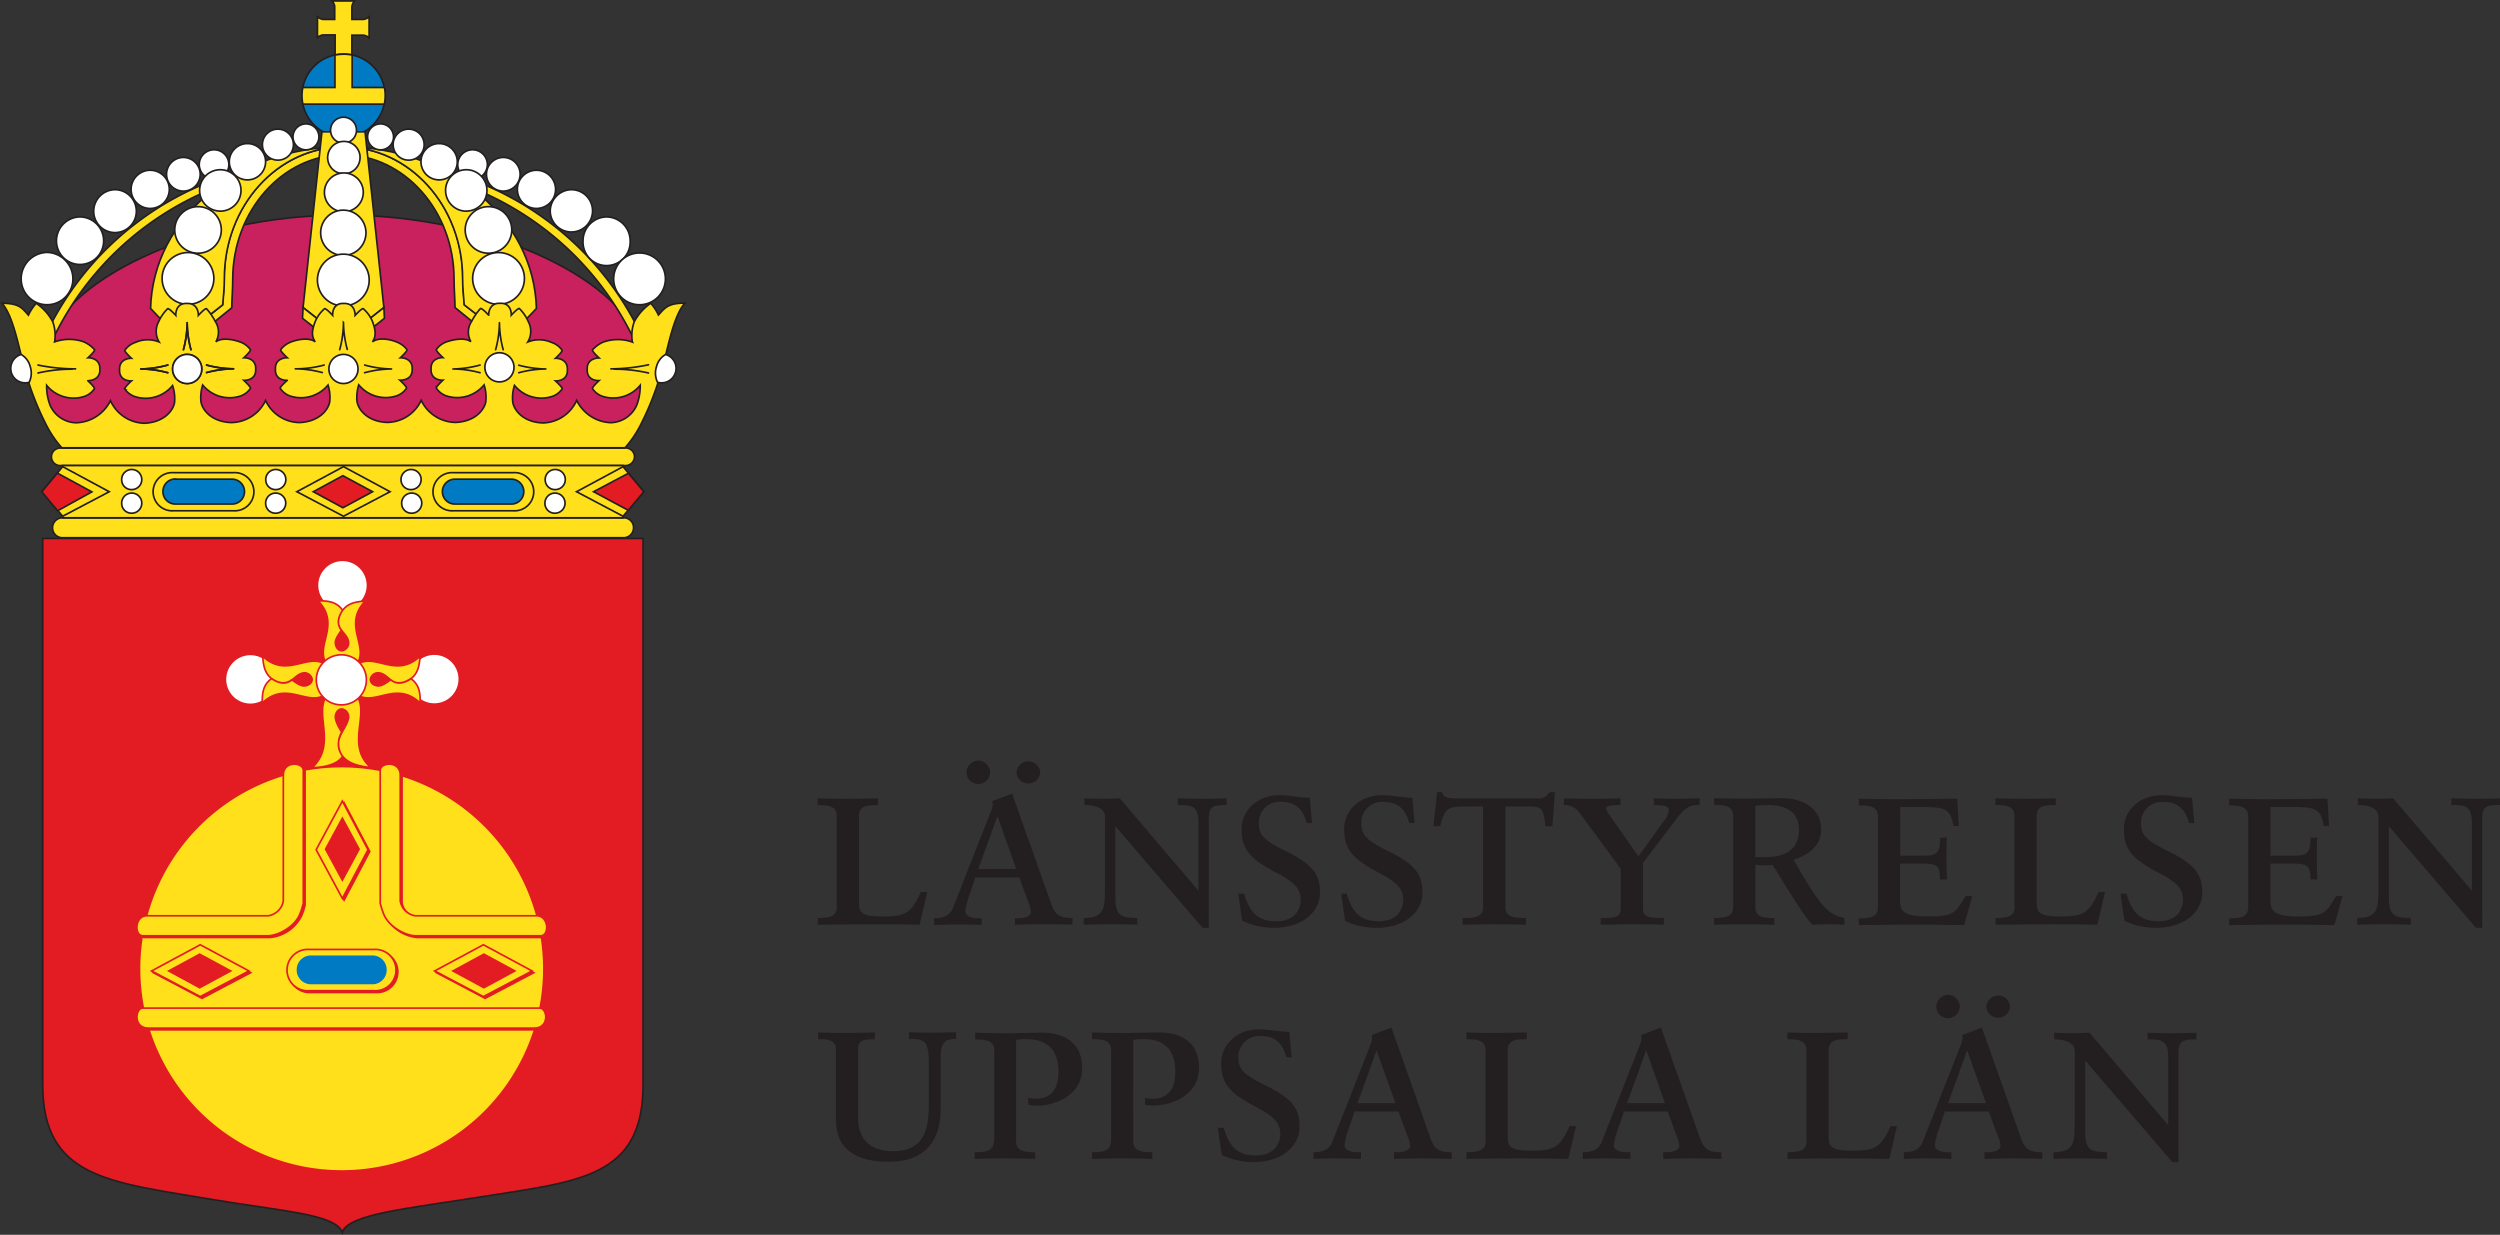 <svg xmlns="http://www.w3.org/2000/svg" viewBox="0 0 472.53 233.39"><rect x="0" y="0" width="472.53" height="233.39" fill="#333333" stroke="none"/><defs><style>.cls-1,.cls-2{fill:#231f20;}.cls-10,.cls-16,.cls-2,.cls-3{fill-rule:evenodd;}.cls-15,.cls-3,.cls-9{fill:#fff;}.cls-12,.cls-13,.cls-14,.cls-15,.cls-16,.cls-17,.cls-18,.cls-19,.cls-3{stroke:#e31b22;}.cls-10,.cls-11,.cls-14,.cls-15,.cls-16,.cls-17,.cls-18,.cls-19,.cls-20,.cls-3,.cls-4,.cls-5,.cls-6,.cls-7,.cls-8,.cls-9{stroke-miterlimit:3.86;}.cls-3{stroke-width:0.49px;}.cls-11,.cls-4{fill:none;}.cls-10,.cls-11,.cls-4,.cls-5,.cls-6,.cls-7,.cls-8,.cls-9{stroke:#231f20;}.cls-4{stroke-width:3.99px;}.cls-12,.cls-17,.cls-18,.cls-5{fill:#e31b22;}.cls-10,.cls-11,.cls-17,.cls-19,.cls-20,.cls-5,.cls-6,.cls-7,.cls-8,.cls-9{stroke-linecap:round;}.cls-10,.cls-11,.cls-14,.cls-15,.cls-16,.cls-17,.cls-18,.cls-19,.cls-20,.cls-5,.cls-6,.cls-7,.cls-8,.cls-9{stroke-width:0.32px;}.cls-6{fill:#c8215d;}.cls-10,.cls-13,.cls-14,.cls-16,.cls-19,.cls-7{fill:#ffe01b;}.cls-20,.cls-8{fill:#007ac2;}.cls-12,.cls-13{stroke-miterlimit:3.86;stroke-width:0.32px;}.cls-20{stroke:#007ac2;}</style></defs><title>Uppsala</title><g id="Layer_2" data-name="Layer 2"><g id="Layer_1-2" data-name="Layer 1"><path class="cls-1" d="M158,211.59c0,5.66,3.75,8,10,8,7.12,0,9.8-4.3,9.8-9.91v-9.9c0-3.17,1.27-3.41,2.93-3.41v-1.27c-1.37,0-2.68.1-4.05.1-1.61,0-3.27-.05-4.88-.1v1.27c3.27,0,3.76.39,3.76,5.26v5.76c0,4.88,0,10.2-6.83,10.2-3.76,0-6.54-1.81-6.54-6.3V198.08c0-1.66,1.71-1.66,3.17-1.66v-1.27c-1.65,0-3.46.1-5.17.1s-3.75-.05-5.56-.1v1.27c1.32,0,3.37,0,3.37,1.76v13.41Z"/><path class="cls-1" d="M187.85,215.64c0,1.85-1.32,2.14-3.61,2.14v1.27c1.86-.05,3.76-.1,5.61-.1s4,.05,5.81.1v-1.27c-2.3,0-3.61-.29-3.61-2.14V196.56a11.51,11.51,0,0,1,2-.14c3.71,0,6,1.85,6,6.09,0,2.05-.44,5.17-4.34,5.17-.49,0-1.18-.14-1.37-.14v1.27A7.38,7.38,0,0,0,196,209c3.17,0,8.53-1.8,8.53-7.12,0-5-3.56-6.68-7.6-6.68-2.64,0-4.83.1-7,.1-1.85,0-3.75-.05-5.61-.1v1.27c2.29,0,3.61.29,3.61,2.14v17.08Z"/><path class="cls-1" d="M210,215.64c0,1.85-1.32,2.14-3.61,2.14v1.27c1.85-.05,3.75-.1,5.61-.1s4,.05,5.8.1v-1.27c-2.29,0-3.61-.29-3.61-2.14V196.56a11.64,11.64,0,0,1,2-.14c3.71,0,5.95,1.85,5.95,6.09,0,2.05-.44,5.17-4.34,5.17-.49,0-1.17-.14-1.37-.14v1.27a7.55,7.55,0,0,0,1.66.14c3.17,0,8.54-1.8,8.54-7.12,0-5-3.56-6.68-7.61-6.68-2.64,0-4.83.1-7,.1-1.86,0-3.76-.05-5.61-.1v1.27c2.29,0,3.61.29,3.61,2.14v17.08Z"/><path class="cls-1" d="M231,218.32a13.69,13.69,0,0,0,6,1.32c5,0,8.63-2.78,8.63-6.69,0-3.07-1-5.12-6.15-7.66-4.68-2.29-5.41-3.21-5.41-5.56a3.92,3.92,0,0,1,4.24-3.9c3.22,0,4.29,2,4.83,4h1l-.44-4.78c-1.61-.05-3.91-.49-5.76-.49-4.24,0-7.12,3-7.12,6.35,0,3.8,1.41,5.65,6.78,8.43,3.27,1.71,4.39,3,4.39,5,0,1.51-.88,4.05-4.63,4.05-3.57,0-5.08-1.81-6.05-5.22h-1.13l.74,5.17Z"/><path class="cls-2" d="M263.46,219.05c1.8-.05,3.66-.1,5.46-.1s3.61.05,5.47.1v-1.27c-2.59,0-3.32-.63-4.1-2.88L263,194.22l-3.75,1.42a4,4,0,0,1,.09.68,5,5,0,0,1-.48,1.61l-7,17.8c-.39,1-1.12,2.05-3.61,2.05v1.27c1.32-.05,2.73-.1,4-.1,1.66,0,3.32.05,5,.1v-1.27h-.59c-.93,0-2.53-.19-2.53-1.36a14.51,14.51,0,0,1,.82-3.17l1.08-3.17h8.29l1.8,4.92a4,4,0,0,1,.39,1.61c0,.83-1.22,1.17-2.43,1.17h-.59v1.27Zm.29-10.54h-7.17l3.56-9.85h.1l3.51,9.85Z"/><path class="cls-1" d="M280.79,215.64c0,1.85-1.32,2.14-3.61,2.14v1.27c3.42-.05,6.83-.1,10.25-.1,1.41,0,7.75.05,9,.1l1.46-6.2h-1.22c-1.8,4-2.87,4.64-7.22,4.64-3.85,0-4.48-.63-4.48-2.68V198.56c0-2,1.46-2.14,3.61-2.14v-1.27c-1.81,0-3.86.1-5.81.1s-3.75-.05-5.61-.1v1.27c2.29,0,3.61.29,3.61,2.14v17.08Z"/><path class="cls-2" d="M314.41,219.05c1.8-.05,3.66-.1,5.46-.1s3.61.05,5.47.1v-1.27c-2.59,0-3.32-.63-4.1-2.88l-7.32-20.68-3.76,1.42a3.19,3.19,0,0,1,.1.68,5,5,0,0,1-.48,1.61l-7,17.8c-.39,1-1.12,2.05-3.61,2.05v1.27c1.32-.05,2.73-.1,4-.1,1.66,0,3.32.05,5,.1v-1.27h-.59c-.93,0-2.54-.19-2.54-1.36a14.5,14.5,0,0,1,.83-3.17l1.08-3.17h8.29L317,215a4,4,0,0,1,.39,1.61c0,.83-1.22,1.17-2.44,1.17h-.58v1.27Zm.29-10.54h-7.17l3.56-9.85h.1l3.51,9.85Z"/><path class="cls-1" d="M341.47,215.64c0,1.85-1.32,2.14-3.61,2.14v1.27c3.42-.05,6.83-.1,10.24-.1,1.42,0,7.76.05,9,.1l1.46-6.2h-1.22c-1.8,4-2.87,4.64-7.22,4.64-3.85,0-4.48-.63-4.48-2.68V198.56c0-2,1.46-2.14,3.6-2.14v-1.27c-1.8,0-3.85.1-5.8.1s-3.75-.05-5.61-.1v1.27c2.29,0,3.61.29,3.61,2.14v17.08Z"/><path class="cls-2" d="M379.92,190.27a2.25,2.25,0,0,0-4.49,0,2.25,2.25,0,0,0,4.49,0Zm-9.47,0a2.33,2.33,0,0,0-2.24-2.24,2.3,2.3,0,0,0-2.24,2.24,2.26,2.26,0,0,0,2.24,2.2,2.3,2.3,0,0,0,2.24-2.2Zm4.64,28.78c1.8-.05,3.66-.1,5.46-.1s3.61.05,5.46.1v-1.27c-2.58,0-3.31-.63-4.09-2.88l-7.32-20.68-3.75,1.42a4,4,0,0,1,.09.68,4.82,4.82,0,0,1-.49,1.61l-7,17.8c-.39,1-1.12,2.05-3.61,2.05v1.27c1.32-.05,2.73-.1,4-.1,1.66,0,3.32.05,5,.1v-1.27h-.59c-.93,0-2.54-.19-2.54-1.36a14.5,14.5,0,0,1,.83-3.17l1.07-3.17h8.3l1.8,4.92a4,4,0,0,1,.39,1.61c0,.83-1.22,1.17-2.44,1.17h-.58v1.27Zm.29-10.54h-7.17l3.56-9.85h.1l3.51,9.85Z"/><path class="cls-1" d="M392.14,212.27c0,3.51,0,5.51-4,5.51v1.27c1.65-.05,3.31-.1,5-.1s3.51.05,5.12.1v-1.27c-3.66,0-4.14-.83-4.14-4.34v-13l16.48,19.22h1.17V199c0-2.44,1.08-2.53,3.37-2.53v-1.27c-1.42,0-3,.1-4.39.1-1.56,0-3.27-.05-4.83-.1v1.27c2.58,0,3.9.05,3.9,3.41v12.78l-14.87-17.46c-1,0-2.25.1-3.27.1s-2.25-.05-3.42-.1v1.27c1,0,3.91.09,3.91,2.29v13.56Z"/><path class="cls-1" d="M158.17,171.37c0,1.86-1.31,2.15-3.61,2.15v1.27c3.42,0,6.83-.1,10.25-.1,1.41,0,7.75.05,9,.1l1.46-6.2h-1.22c-1.8,4-2.88,4.64-7.22,4.64-3.85,0-4.48-.64-4.48-2.68V154.3c0-2,1.46-2.14,3.61-2.14v-1.27c-1.81.05-3.86.1-5.81.1s-3.75-.05-5.61-.1v1.27c2.3,0,3.61.29,3.61,2.14v17.07Z"/><path class="cls-2" d="M196.62,146a2.25,2.25,0,0,0-4.49,0,2.25,2.25,0,0,0,4.49,0Zm-9.46,0a2.34,2.34,0,0,0-2.25-2.24,2.3,2.3,0,0,0-2.24,2.24,2.26,2.26,0,0,0,2.24,2.2,2.31,2.31,0,0,0,2.25-2.2Zm4.63,28.78c1.8,0,3.66-.1,5.46-.1s3.61.05,5.46.1v-1.27c-2.58,0-3.31-.63-4.09-2.88L191.3,150l-3.76,1.42a3.1,3.1,0,0,1,.1.68,5,5,0,0,1-.48,1.61l-7,17.8c-.39,1-1.12,2.05-3.61,2.05v1.27c1.32,0,2.73-.1,4-.1,1.66,0,3.32.05,5,.1v-1.27H185c-.93,0-2.54-.19-2.54-1.36a14.75,14.75,0,0,1,.83-3.18l1.07-3.17h8.3l1.8,4.93a4,4,0,0,1,.39,1.61c0,.83-1.22,1.17-2.44,1.17h-.58v1.27Zm.29-10.54h-7.17l3.56-9.85h.1l3.51,9.85Z"/><path class="cls-1" d="M208.84,168c0,3.51,0,5.51-4,5.51v1.27c1.65,0,3.31-.1,5-.1s3.51.05,5.12.1v-1.27c-3.66,0-4.14-.83-4.14-4.34v-13l16.48,19.21h1.17V154.69c0-2.44,1.08-2.53,3.37-2.53v-1.27c-1.42.05-3,.1-4.39.1s-3.27-.05-4.83-.1v1.27c2.59,0,3.9.05,3.9,3.41v12.78l-14.87-17.46c-1,.05-2.25.1-3.27.1s-2.25-.05-3.42-.1v1.27c1,0,3.91.09,3.91,2.29V168Z"/><path class="cls-1" d="M234.86,174.06a13.69,13.69,0,0,0,6,1.31c5,0,8.63-2.78,8.63-6.68,0-3.07-1-5.12-6.15-7.66-4.68-2.29-5.41-3.22-5.41-5.56a3.92,3.92,0,0,1,4.24-3.9c3.22,0,4.3,2.05,4.83,4h1l-.44-4.78c-1.61,0-3.9-.49-5.76-.49-4.24,0-7.12,3-7.12,6.34,0,3.81,1.42,5.66,6.78,8.44,3.27,1.71,4.39,3,4.39,5,0,1.51-.88,4.05-4.63,4.05-3.56,0-5.07-1.81-6.05-5.22h-1.12l.73,5.17Z"/><path class="cls-1" d="M254.23,174.06a13.72,13.72,0,0,0,6,1.31c5,0,8.63-2.78,8.63-6.68,0-3.07-1-5.12-6.14-7.66-4.68-2.29-5.42-3.22-5.42-5.56a3.92,3.92,0,0,1,4.25-3.9c3.22,0,4.29,2.05,4.83,4h1l-.44-4.78c-1.61,0-3.9-.49-5.75-.49-4.25,0-7.13,3-7.13,6.34,0,3.81,1.42,5.66,6.78,8.44,3.27,1.71,4.39,3,4.39,5,0,1.51-.87,4.05-4.63,4.05-3.56,0-5.07-1.81-6.05-5.22H253.5l.73,5.17Z"/><path class="cls-1" d="M280.34,171.37c0,1.86-1.32,2.15-3.9,2.15v1.27c2.14,0,4.05-.1,5.9-.1s4,.05,6.09.1v-1.27c-2.58,0-3.9-.29-3.9-2.15V152.45h4.88c2,0,2.39.58,2.68,3.71h1.32l.49-6.44h-1a2.5,2.5,0,0,1-2.58,1.17H274.78c-1,0-2.15-.25-2.15-1.17h-1l-.69,6.44h1.27c.83-3.32,1.42-3.71,4.39-3.71h3.71v18.92Z"/><path class="cls-1" d="M310.49,163.18l6.25-8.24c2-2.69,2.92-2.78,4.53-2.78v-1.27c-1.41,0-2.83.1-4,.1-1.46,0-3.21-.05-4.68-.1v1.27c2.63,0,2.83.39,2.83,1.12a4,4,0,0,1-1,2l-4.74,6.58-5.41-7.75c-.44-.64-.68-.88-.68-1.32,0-.63,1.75-.63,2.68-.63v-1.27c-1.8.05-3.71.1-5.51.1s-3.61-.05-5.17-.1v1.27a3.45,3.45,0,0,1,3,1.51l7.76,10.58v7.37c0,1.9-1.37,1.9-3.81,1.9v1.27c1.95,0,4-.1,6-.1s4,.05,5.95.1v-1.27c-2.14,0-3.95,0-3.95-1.66v-8.68Z"/><path class="cls-2" d="M327.59,171.37c0,1.86-1.32,2.15-3.61,2.15v1.27c1.85,0,3.75-.1,5.61-.1s4,.05,5.8.1v-1.27c-2.14,0-3.61-.14-3.61-2.15v-7.9c.49.05,1.12.1,1.66.1s1.12,0,1.61-.1c2.54,4.15,5.56,9.17,7.46,11.32,1.08,0,2.1-.1,3.17-.1s2,.05,2.93.1v-1.27c-3.12-.73-4.39-1.9-9.61-11,3.37-1.13,5.22-3,5.22-5.76,0-3.9-3.32-5.9-7.37-5.9-1.65,0-4.92.1-7.26.1-1.86,0-3.76-.05-5.61-.1v1.27c2.29,0,3.61.29,3.61,2.14v17.07Zm4.19-9.36V152.3c.49-.05,2-.14,2.39-.14,3.71,0,5.86,1.56,5.86,4.63,0,3.66-2.34,5.22-6.44,5.22Z"/><path class="cls-1" d="M372.73,169.37h-1.22c-1.9,3.22-2.24,3.86-7.17,3.86-4,0-5.22-.78-5.22-2.88v-7.12h4.05c2.88,0,3.51.29,3.51,3H368c-.05-1.36-.1-2.73-.1-4s0-2.64.1-3.91h-1.27c0,3.37-1.07,3.42-3.51,3.42h-4.05v-9.22h3.61c5,0,5.85.29,6.44,3.61h1l-.29-5.17c-3.95.05-8,.1-12,.1-2.19,0-4.39-.05-6.58-.1v1.27c2.29,0,3.61.29,3.61,2.14v17.07c0,1.86-1.32,2.15-3.61,2.15v1.27c3.12,0,6.29-.1,9.41-.1,3.51,0,7,.05,10.49.1l1.51-5.42Z"/><path class="cls-1" d="M380.79,171.37c0,1.86-1.32,2.15-3.61,2.15v1.27c3.41,0,6.83-.1,10.24-.1,1.42,0,7.76.05,9,.1l1.46-6.2h-1.22c-1.81,4-2.88,4.64-7.22,4.64-3.85,0-4.49-.64-4.49-2.68V154.3c0-2,1.47-2.14,3.61-2.14v-1.27c-1.8.05-3.85.1-5.8.1s-3.76-.05-5.61-.1v1.27c2.29,0,3.61.29,3.61,2.14v17.07Z"/><path class="cls-1" d="M401.57,174.06a13.69,13.69,0,0,0,6.05,1.31c5,0,8.63-2.78,8.63-6.68,0-3.07-1-5.12-6.15-7.66-4.68-2.29-5.41-3.22-5.41-5.56a3.92,3.92,0,0,1,4.24-3.9c3.22,0,4.29,2.05,4.83,4h1l-.44-4.78c-1.61,0-3.9-.49-5.76-.49-4.24,0-7.12,3-7.12,6.34,0,3.81,1.42,5.66,6.78,8.44,3.27,1.71,4.39,3,4.39,5,0,1.51-.88,4.05-4.63,4.05-3.56,0-5.08-1.81-6.05-5.22h-1.12l.73,5.17Z"/><path class="cls-1" d="M442.76,169.37h-1.22c-1.9,3.22-2.24,3.86-7.17,3.86-4,0-5.22-.78-5.22-2.88v-7.12h4.05c2.88,0,3.51.29,3.51,3H438c-.05-1.36-.09-2.73-.09-4s0-2.64.09-3.91h-1.27c0,3.37-1.07,3.42-3.51,3.42h-4.05v-9.22h3.61c5,0,5.86.29,6.44,3.61h1l-.3-5.17c-3.95.05-8,.1-12,.1-2.2,0-4.4-.05-6.59-.1v1.27c2.29,0,3.61.29,3.61,2.14v17.07c0,1.86-1.32,2.15-3.61,2.15v1.27c3.12,0,6.29-.1,9.41-.1,3.52,0,7,.05,10.49.1l1.51-5.42Z"/><path class="cls-1" d="M449.55,168c0,3.51,0,5.51-4,5.51v1.27c1.66,0,3.32-.1,5-.1s3.51.05,5.12.1v-1.27c-3.66,0-4.15-.83-4.15-4.34v-13L468,175.37h1.17V154.69c0-2.44,1.07-2.53,3.37-2.53v-1.27c-1.42.05-3,.1-4.39.1s-3.27-.05-4.83-.1v1.27c2.58,0,3.9.05,3.9,3.41v12.78l-14.88-17.46c-1,.05-2.24.1-3.27.1s-2.24-.05-3.41-.1v1.27c1,0,3.9.09,3.9,2.29V168Z"/><path class="cls-3" d="M67.05,126.26c3.52-3.22,7.57,2.46,12.39-2.12-.25.76.18,3.89-2.81,5-2.72,1-3.12-1.66-5.16-1.7a1.48,1.48,0,0,0-1.41,1.24c0,.63.46,1.1,1.29,1.25s1.74-.58,2.57-1.14c.9.72,2.15.9,3.78-.23,1.92,1.28,1.75,3.45,1.8,4.63-4.82-4.58-8.93,1.24-12.46-2v-5Z"/><path class="cls-3" d="M67.25,126.38c3.22-3.52-2.65-7.94,1.94-12.76-.76.25-3.71.19-4.83,3.18-1,2.72,1.67,3.12,1.71,5.16a1.5,1.5,0,0,1-1.25,1.41c-.62,0-1.1-.46-1.25-1.29s.58-1.74,1.14-2.57c-.72-.9-.89-2.15.23-3.78-1.27-1.92-3.52-1.94-4.7-2,4.58,4.81-1.17,9.11,2.06,12.64Z"/><path class="cls-3" d="M67.3,131.33c3.22,3.52-2.15,9.71,2.88,14.07-.76-.24-4.82-.21-5.94-3.2-1-2.72,1.66-4.45,1.7-6.49a1.49,1.49,0,0,0-1.24-1.41c-.63,0-1.1.46-1.25,1.29s.64,2.25,1.2,3.08a4.2,4.2,0,0,0,.16,4.6c-1.27,1.92-4.58,2.09-5.77,2.13,5-4.61-.09-10.59,3.13-14.12l5.13.05Z"/><path class="cls-3" d="M62.21,126.2c-3.52-3.23-7.62,2.59-12.44-2,.25.76-.13,3.75,2.87,4.87,2.71,1,3.12-1.66,5.15-1.7a1.51,1.51,0,0,1,1.42,1.25c0,.62-.47,1.09-1.29,1.24s-1.75-.57-2.58-1.13c-.9.71-2.15.89-3.77-.23-1.93,1.27-1.89,3.5-1.93,4.69,4.81-4.59,9.06,1.17,12.58-2v-5Z"/><path class="cls-4" d="M24.2,173.32l24.52-.09c3.24,0,5.9-2.24,5.9-5V141.56"/><path class="cls-5" d="M39.15,226.56c-18.53-3.14-31.08-4-31.08-21.51V101.77H121.55V205.05c0,17.51-12,18.21-30.28,21.12-14.18,2.26-25.38,3.28-26.58,6.75-1.36-3.49-11.19-3.92-25.54-6.36Z"/><path class="cls-6" d="M64.88,40.65H65c27.64,0,54,12.37,56.49,26.15l1.1,9.09-4,6.23H11.16L7.59,75.39l.7-8.59C10.78,53,37.15,40.65,64.78,40.65Z"/><path class="cls-7" d="M63.34,10.65V6.6H61.05A2,2,0,0,0,60,7.11V3.16a2,2,0,0,0,1.06.51h2.2V1.18a1.78,1.78,0,0,0-.51-1H67a2.18,2.18,0,0,0-.49,1.1V3.67h2.2a2,2,0,0,0,1.06-.51v4a2,2,0,0,0-1.06-.51h-2.2v4.05s-1-.1-1.54-.1-1.6.1-1.6.1Z"/><path class="cls-8" d="M57.08,18.08a7.85,7.85,0,1,1,7.85,7.84,7.84,7.84,0,0,1-7.85-7.84Z"/><path class="cls-7" d="M122,65.08A57.55,57.55,0,0,0,88.7,33.81L87,34.68a57.53,57.53,0,0,1,33.53,31l1.45-.58Z"/><path class="cls-7" d="M7.82,65.08A57.54,57.54,0,0,1,41.08,33.81l1.72.87a57.55,57.55,0,0,0-33.54,31l-1.44-.58Z"/><path class="cls-7" d="M64.92,27.77c-12.48,0-22.56,11.13-22.56,24.85,0,1.75-.2,3.57-.31,5L39.1,60l.71,1.42,4-3.25c0-1.53.18-3.44.18-5.4C44,39.9,53.4,29.26,64.87,29.26l0-1.49Z"/><path class="cls-7" d="M64.92,27.77c-12.46,0-22.51,11.15-22.51,24.85,0,1.75-.2,3.57-.31,5L33.85,64l-5.39-5.7c.44-17.11,16.6-30.56,36.46-30.56Z"/><path class="cls-7" d="M64.92,27.77c12.49,0,22.57,11.13,22.57,24.85,0,1.75.2,3.57.3,5l3,2.34L90,61.38l-4-3.25c0-1.53-.18-3.44-.18-5.4,0-12.83-9.42-23.47-20.9-23.47l0-1.49Z"/><path class="cls-7" d="M64.92,27.77c12.46,0,22.52,11.15,22.52,24.85,0,1.75.2,3.57.3,5L96,64l5.39-5.7c-.44-17.11-16.59-30.56-36.46-30.56Z"/><polygon class="cls-7" points="64.92 24.92 60.85 24.92 57.28 58.13 64.92 64.14 72.56 58.13 69 24.92 64.92 24.92 64.92 24.92"/><polygon class="cls-7" points="64.92 66.28 57.18 60.16 57.28 58.13 64.92 64.14 64.92 66.28 64.92 66.28"/><polygon class="cls-7" points="64.92 66.28 72.66 60.16 72.56 58.13 64.92 64.14 64.92 66.28 64.92 66.28"/><path class="cls-7" d="M118.18,84.68a1.65,1.65,0,0,1,1.75,1.66A1.7,1.7,0,0,1,118.18,88H11.51a1.66,1.66,0,1,1,0-3.31Z"/><path class="cls-7" d="M118,97.87a1.84,1.84,0,0,1,1.75,1.88,1.9,1.9,0,0,1-1.75,1.89H11.68a1.89,1.89,0,0,1,0-3.77Z"/><polygon class="cls-7" points="11.8 87.99 117.73 87.99 117.73 97.87 11.8 97.87 11.8 87.99 11.8 87.99"/><polygon class="cls-7" points="64.92 88.2 73.72 92.94 64.92 97.58 56.11 92.94 64.92 88.2 64.92 88.2"/><polygon class="cls-5" points="70.42 92.94 64.81 89.91 59.21 92.94 64.81 95.97 70.42 92.94 70.42 92.94"/><polygon class="cls-7" points="11.84 88.2 20.64 92.94 11.84 97.58 7.94 92.94 11.84 88.2 11.84 88.2"/><polygon class="cls-5" points="17.36 92.97 10.84 89.42 7.89 92.95 10.89 96.54 17.36 92.97 17.36 92.97"/><polygon class="cls-7" points="117.77 88.2 108.97 92.94 117.77 97.58 121.67 92.94 117.77 88.2 117.77 88.2"/><polygon class="cls-5" points="112.19 92.94 118.78 89.45 121.69 92.94 118.75 96.45 112.19 92.94 112.19 92.94"/><path class="cls-7" d="M85.72,96.54a3.61,3.61,0,1,1,0-7.2H97a3.61,3.61,0,1,1,0,7.2Z"/><path class="cls-9" d="M103.05,90.74a1.9,1.9,0,1,1,1.9,1.8,1.85,1.85,0,0,1-1.9-1.8Z"/><path class="cls-9" d="M103,95.2a1.9,1.9,0,1,1,1.9,1.8,1.85,1.85,0,0,1-1.9-1.8Z"/><path class="cls-9" d="M75.8,90.74a1.9,1.9,0,1,1,1.9,1.8,1.85,1.85,0,0,1-1.9-1.8Z"/><path class="cls-9" d="M75.92,95.2a1.9,1.9,0,1,1,1.9,1.8,1.85,1.85,0,0,1-1.9-1.8Z"/><path class="cls-7" d="M44.11,96.54a3.61,3.61,0,1,0,0-7.2H32.82a3.61,3.61,0,1,0,0,7.2Z"/><path class="cls-9" d="M23,90.74a1.9,1.9,0,1,1,1.9,1.8,1.85,1.85,0,0,1-1.9-1.8Z"/><path class="cls-9" d="M23,95.2A1.9,1.9,0,1,1,24.9,97,1.85,1.85,0,0,1,23,95.2Z"/><path class="cls-9" d="M50.23,90.74a1.9,1.9,0,1,1,1.9,1.8,1.85,1.85,0,0,1-1.9-1.8Z"/><path class="cls-9" d="M50.21,95.2a1.9,1.9,0,1,1,1.9,1.8,1.85,1.85,0,0,1-1.9-1.8Z"/><path class="cls-8" d="M33.2,90.57H43.81a2.35,2.35,0,0,1,2.4,2.28V93a2.34,2.34,0,0,1-2.4,2.27H33.2A2.34,2.34,0,0,1,30.8,93v-.19a2.35,2.35,0,0,1,2.4-2.28Z"/><path class="cls-8" d="M86,90.57H96.63A2.35,2.35,0,0,1,99,92.85V93a2.34,2.34,0,0,1-2.4,2.27H86A2.34,2.34,0,0,1,83.62,93v-.19A2.35,2.35,0,0,1,86,90.57Z"/><path class="cls-9" d="M92.12,31.07a2.8,2.8,0,1,0-2.8,2.84,2.83,2.83,0,0,0,2.8-2.84Z"/><path class="cls-9" d="M95.14,29.76a3.18,3.18,0,1,0,3.17,3.18,3.17,3.17,0,0,0-3.17-3.18Z"/><path class="cls-9" d="M101.41,32.18a3.61,3.61,0,1,0,3.6,3.63,3.62,3.62,0,0,0-3.6-3.63Z"/><path class="cls-9" d="M108,35.85a4.08,4.08,0,0,0-4,4.08,4,4,0,1,0,4-4.08Z"/><path class="cls-9" d="M114.65,41a4.52,4.52,0,0,0-4.45,4.53,4.46,4.46,0,1,0,8.91,0A4.52,4.52,0,0,0,114.65,41Z"/><path class="cls-9" d="M125.77,52.71a4.89,4.89,0,1,0-9.78,0,4.89,4.89,0,1,0,9.78,0Z"/><path class="cls-9" d="M62.48,24.61a2.45,2.45,0,1,1,2.44,2.45,2.44,2.44,0,0,1-2.44-2.45Z"/><path class="cls-9" d="M68.05,29.79A3.06,3.06,0,1,1,65,26.73a3.05,3.05,0,0,1,3.06,3.06Z"/><path class="cls-9" d="M68.66,36.36A3.67,3.67,0,1,1,65,32.69a3.67,3.67,0,0,1,3.67,3.67Z"/><path class="cls-9" d="M69.17,44a4.28,4.28,0,1,1-4.28-4.28A4.28,4.28,0,0,1,69.17,44Z"/><path class="cls-9" d="M92.33,47.86a4.4,4.4,0,1,0-4.4-4.4,4.4,4.4,0,0,0,4.4,4.4Z"/><path class="cls-9" d="M88.13,39.9A3.91,3.91,0,1,0,84.22,36a3.91,3.91,0,0,0,3.91,3.91Z"/><path class="cls-9" d="M83,34a3.43,3.43,0,1,0-3.43-3.43A3.43,3.43,0,0,0,83,34Z"/><path class="cls-9" d="M77.24,30.27a2.93,2.93,0,1,0-2.93-2.93,2.93,2.93,0,0,0,2.93,2.93Z"/><path class="cls-9" d="M74.38,25.87a2.45,2.45,0,1,0-2.44,2.45,2.44,2.44,0,0,0,2.44-2.45Z"/><path class="cls-9" d="M60,52.93a4.89,4.89,0,1,1,4.89,4.89A4.89,4.89,0,0,1,60,52.93Z"/><path class="cls-9" d="M99.12,52.63a4.89,4.89,0,1,0-4.89,4.89,4.89,4.89,0,0,0,4.89-4.89Z"/><path class="cls-9" d="M37.66,31.07a2.8,2.8,0,1,1,2.8,2.84,2.83,2.83,0,0,1-2.8-2.84Z"/><path class="cls-9" d="M37.43,47.86a4.4,4.4,0,1,1,4.4-4.4,4.4,4.4,0,0,1-4.4,4.4Z"/><path class="cls-9" d="M41.63,39.9A3.91,3.91,0,1,1,45.55,36a3.91,3.91,0,0,1-3.92,3.91Z"/><path class="cls-9" d="M46.78,34a3.43,3.43,0,1,1,3.42-3.43A3.43,3.43,0,0,1,46.78,34Z"/><path class="cls-9" d="M52.52,30.27a2.93,2.93,0,1,1,2.94-2.93,2.93,2.93,0,0,1-2.94,2.93Z"/><path class="cls-9" d="M55.38,25.87a2.45,2.45,0,1,1,2.45,2.45,2.45,2.45,0,0,1-2.45-2.45Z"/><path class="cls-9" d="M34.64,29.76a3.18,3.18,0,1,1-3.16,3.18,3.18,3.18,0,0,1,3.16-3.18Z"/><path class="cls-9" d="M28.38,32.18a3.61,3.61,0,1,1-3.6,3.63,3.62,3.62,0,0,1,3.6-3.63Z"/><path class="cls-9" d="M21.77,35.85a4.07,4.07,0,0,1,4,4.08,4,4,0,0,1-8.06,0,4.08,4.08,0,0,1,4-4.08Z"/><path class="cls-9" d="M15.13,41a4.52,4.52,0,0,1,4.46,4.53,4.46,4.46,0,1,1-8.92,0A4.52,4.52,0,0,1,15.13,41Z"/><path class="cls-9" d="M4,52.71a5,5,0,0,1,4.89-5,5,5,0,0,1,4.89,5,4.89,4.89,0,0,1-9.78,0Z"/><path class="cls-9" d="M30.64,52.63a4.89,4.89,0,1,1,4.89,4.89,4.89,4.89,0,0,1-4.89-4.89Z"/><path class="cls-10" d="M119.54,64.66a8.25,8.25,0,0,0-5.53,0,5.83,5.83,0,0,0-2,1.45c-.26.19,1.22,1.55,1.22,1.55s-2.34-.07-2.24,2.17c-.1,2.24,2.24,2.11,2.24,2.11s-1.48,1.36-1.22,1.55a3.71,3.71,0,0,0,2,1.46,6.6,6.6,0,0,0,7-2.13,10.09,10.09,0,0,1-.69,3.83,5.52,5.52,0,0,1-4.86,3.24A7.49,7.49,0,0,1,109,75.67a7.17,7.17,0,0,1-6.38,4.27c-3.77-.13-5.5-2.44-5.71-4a7.88,7.88,0,0,1,.33-3.1,6.59,6.59,0,0,0,7,2.13,3.67,3.67,0,0,0,2-1.45C106.49,73.36,105,72,105,72s2.34.13,2.24-2.11c.1-2.25-2.24-2.17-2.24-2.17s1.48-1.37,1.22-1.55a3.88,3.88,0,0,0-2-1.46,5.74,5.74,0,0,0-4.46-.07,3.89,3.89,0,0,0,.09-3.86,7.93,7.93,0,0,0-1.66-2.44c-.18-.26-1.55,1.23-1.55,1.23s.13-2.35-2.11-2.24c-2.24-.11-2.17,2.24-2.17,2.24S91,58.08,90.79,58.34a11.31,11.31,0,0,0-1.64,2.39A3.67,3.67,0,0,0,89,64.58c-1.12-.82-3.18-.43-4.5,0a4,4,0,0,0-2,1.45c-.26.19,1.22,1.56,1.22,1.56s-2.34-.08-2.24,2.16c-.1,2.25,2.24,2.11,2.24,2.11s-1.48,1.37-1.22,1.55a3.71,3.71,0,0,0,2,1.46,6.58,6.58,0,0,0,7-2.13,7.88,7.88,0,0,1,.33,3.1c-.2,1.52-1.94,3.83-5.7,4a7.29,7.29,0,0,1-6.52-4.18,7.16,7.16,0,0,1-6.42,4.18c-3.77-.14-5.5-2.45-5.71-4a7.88,7.88,0,0,1,.33-3.1,6.6,6.6,0,0,0,7,2.13,3.71,3.71,0,0,0,2-1.46c.26-.18-1.23-1.55-1.23-1.55S78,72,77.91,69.78c.11-2.24-2.24-2.16-2.24-2.16s1.49-1.37,1.23-1.56a4.44,4.44,0,0,0-2-1.45c-1.38-.54-3.38-.85-4.5,0,.81-1.12.52-2.45,0-3.85a6.5,6.5,0,0,0-1.72-2.39c-.19-.26-1.55,1.23-1.55,1.23s.07-2.35-2.17-2.24c-2.24-.11-2.09,2.24-2.09,2.24s-1.37-1.49-1.55-1.23a6.47,6.47,0,0,0-1.73,2.39c-.55,1.4-.84,2.73,0,3.85-1.13-.82-3.13-.51-4.51,0a4.37,4.37,0,0,0-2,1.45c-.27.19,1.22,1.56,1.22,1.56s-2.35-.08-2.24,2.16c-.11,2.25,2.24,2.11,2.24,2.11S52.69,73.26,53,73.44a3.66,3.66,0,0,0,2,1.46,6.6,6.6,0,0,0,7-2.13,7.88,7.88,0,0,1,.33,3.1c-.21,1.52-1.94,3.83-5.71,4a7.16,7.16,0,0,1-6.42-4.18,7.28,7.28,0,0,1-6.51,4.18c-3.77-.14-5.51-2.45-5.71-4a7.88,7.88,0,0,1,.33-3.1,6.59,6.59,0,0,0,7,2.13,3.71,3.71,0,0,0,2-1.46c.26-.18-1.22-1.55-1.22-1.55s2.34.14,2.24-2.11c.1-2.24-2.24-2.16-2.24-2.16s1.48-1.37,1.22-1.56a4,4,0,0,0-2-1.45c-1.33-.46-3.39-.85-4.51,0a3.67,3.67,0,0,0-.11-3.85,11.31,11.31,0,0,0-1.64-2.39c-.18-.26-1.55,1.23-1.55,1.23s.07-2.35-2.17-2.24c-2.24-.11-2.11,2.24-2.11,2.24s-1.37-1.49-1.55-1.23A7.81,7.81,0,0,0,30,60.78a3.87,3.87,0,0,0,.08,3.86,5.74,5.74,0,0,0-4.46.07,3.93,3.93,0,0,0-2,1.46c-.26.18,1.22,1.55,1.22,1.55s-2.34-.08-2.24,2.17C22.5,72.13,24.84,72,24.84,72s-1.48,1.36-1.22,1.55a3.72,3.72,0,0,0,2,1.45,6.59,6.59,0,0,0,7-2.13A7.88,7.88,0,0,1,33,76c-.2,1.53-1.94,3.84-5.71,4a7.23,7.23,0,0,1-6.41-4.27,7.49,7.49,0,0,1-6.52,4.18,5.53,5.53,0,0,1-4.86-3.24,9.89,9.89,0,0,1-.68-3.83,6.58,6.58,0,0,0,7,2.13,3.71,3.71,0,0,0,2-1.46c.26-.19-1.22-1.55-1.22-1.55S19,72,18.87,69.79c.1-2.24-2.24-2.17-2.24-2.17s1.48-1.36,1.22-1.55a5.83,5.83,0,0,0-2-1.45,8.25,8.25,0,0,0-5.53,0l0,0a7.48,7.48,0,0,0-.37-3.85,9.87,9.87,0,0,0-3.1-3.45,9.07,9.07,0,0,0-1.48,2.25c-1.16-1.3-1.7-2.25-5-2.25C2.7,59.87,3.76,66.93,4.91,70.6A53,53,0,0,0,8.59,80a20.46,20.46,0,0,0,3.09,4.64l53.22,0,53.24,0A20.46,20.46,0,0,0,121.23,80a53,53,0,0,0,3.68-9.43c1.15-3.67,2.21-10.73,4.54-13.28-3.29,0-3.83,1-5,2.25A8.91,8.91,0,0,0,123,57.32a9.87,9.87,0,0,0-3.1,3.45,7.6,7.6,0,0,0-.38,3.85v0Z"/><path class="cls-9" d="M62.17,69.74a2.75,2.75,0,1,1,2.75,2.75,2.75,2.75,0,0,1-2.75-2.75Z"/><path class="cls-11" d="M103.16,69.74a20.49,20.49,0,0,1-5.1-.71m5.1.71a20.49,20.49,0,0,0-5.1.71M94.4,61a20.12,20.12,0,0,1-.72,5.09M94.4,61a20.39,20.39,0,0,0,.71,5.09"/><path class="cls-9" d="M91.65,69.43a2.75,2.75,0,1,1,2.75,2.75,2.75,2.75,0,0,1-2.75-2.75Z"/><path class="cls-11" d="M85.64,69.74a20.39,20.39,0,0,1,5.09.71m-5.09-.71A20.39,20.39,0,0,0,90.73,69m-46.59.71A20.39,20.39,0,0,1,39.05,69m5.09.71a20.39,20.39,0,0,0-5.09.71M35.38,61a20.39,20.39,0,0,1-.71,5.09M35.38,61a20.39,20.39,0,0,0,.71,5.09"/><path class="cls-9" d="M32.63,69.74a2.75,2.75,0,1,1,2.75,2.75,2.75,2.75,0,0,1-2.75-2.75Z"/><path class="cls-11" d="M26.62,69.74a20.39,20.39,0,0,1,5.09.71m-5.09-.71A20.39,20.39,0,0,0,31.71,69m12.43.71A20.39,20.39,0,0,1,39.05,69m5.09.71a20.39,20.39,0,0,0-5.09.71M35.38,61a20.39,20.39,0,0,1-.71,5.09M35.38,61a20.39,20.39,0,0,0,.71,5.09"/><path class="cls-9" d="M32.63,69.74a2.75,2.75,0,1,1,2.75,2.75,2.75,2.75,0,0,1-2.75-2.75Z"/><path class="cls-11" d="M26.62,69.74a20.39,20.39,0,0,1,5.09.71m-5.09-.71A20.39,20.39,0,0,0,31.71,69m24.45.71a20.49,20.49,0,0,0,5.1-.71m-5.44.71a20.49,20.49,0,0,1,5.1.71m4-9.47a20.12,20.12,0,0,0,.72,5.09M64.92,61a20.39,20.39,0,0,1-.71,5.09M74,69.74a20.39,20.39,0,0,0-5.09.71M74,69.74A20.39,20.39,0,0,1,68.93,69"/><path class="cls-7" d="M57.24,16.53h6.07V10.4A12.66,12.66,0,0,1,65,10.24a9.05,9.05,0,0,1,1.56.16v6.13h6.1a7.24,7.24,0,0,1,.15,1.56,7.66,7.66,0,0,1-.17,1.59H57.25a7.69,7.69,0,0,1-.17-1.6,7.15,7.15,0,0,1,.16-1.55Z"/><path class="cls-11" d="M116.1,69.78a28.65,28.65,0,0,1,6.47.72m-7.09-.78a35.12,35.12,0,0,0,7.09-.77m-108.91.83a28.65,28.65,0,0,0-6.47.72m7.09-.78A35.12,35.12,0,0,1,7.19,69"/><path class="cls-9" d="M2.14,70.38A2.74,2.74,0,0,1,4,67a3.69,3.69,0,0,1,1.7,2.25,4,4,0,0,1-.18,3,2.73,2.73,0,0,1-3.4-1.89Z"/><path class="cls-9" d="M127.68,70.38A2.74,2.74,0,0,0,125.8,67a3.69,3.69,0,0,0-1.7,2.25,4,4,0,0,0,.18,3,2.73,2.73,0,0,0,3.4-1.89Z"/><path class="cls-12" d="M26.71,183.45a38.23,38.23,0,1,1,38.22,38.23,38.22,38.22,0,0,1-38.22-38.23Z"/><path class="cls-13" d="M26.37,183.11A38.23,38.23,0,1,1,64.6,221.34a38.23,38.23,0,0,1-38.23-38.23Z"/><path class="cls-14" d="M74.71,174h27a38.42,38.42,0,0,1-.2,19H27.66a38.42,38.42,0,0,1-.2-19h27V146.24a38.53,38.53,0,0,1,20.22,0V174Z"/><path class="cls-15" d="M42.6,128.41a4.73,4.73,0,1,1,4.73,4.73,4.73,4.73,0,0,1-4.73-4.73Z"/><path class="cls-15" d="M77.36,128.36a4.73,4.73,0,1,1,4.73,4.73,4.72,4.72,0,0,1-4.73-4.73Z"/><path class="cls-15" d="M60,110.63a4.73,4.73,0,1,1,4.73,4.73A4.73,4.73,0,0,1,60,110.63Z"/><path class="cls-16" d="M67,126c3.52-3.23,7.62,2.59,12.44-2-.25.76.13,3.75-2.87,4.88-2.71,1-3.11-1.67-5.15-1.71A1.5,1.5,0,0,0,70,128.38c0,.62.46,1.1,1.28,1.25s1.75-.58,2.58-1.14c.9.71,2.15.89,3.77-.23,1.93,1.27,1.76,3.44,1.8,4.63-4.82-4.59-8.93,1.23-12.45-2v-5Z"/><path class="cls-16" d="M62.05,126c-3.53-3.23-7.62,2.59-12.44-2,.24.76-.13,3.75,2.86,4.88,2.72,1,3.12-1.67,5.16-1.71A1.51,1.51,0,0,1,59,128.38c0,.62-.47,1.1-1.29,1.25s-1.74-.58-2.58-1.14c-.9.71-2.15.89-3.77-.23-1.92,1.27-1.76,3.44-1.8,4.63,4.82-4.59,8.93,1.23,12.45-2v-5Z"/><path class="cls-16" d="M67.07,126c3.23-3.52-2.59-7.62,2-12.44-.76.25-3.75-.13-4.87,2.87-1,2.71,1.66,3.12,1.7,5.15A1.5,1.5,0,0,1,64.64,123c-.62,0-1.1-.47-1.24-1.29s.57-1.75,1.13-2.58c-.71-.9-.89-2.15.23-3.77-1.27-1.92-3.44-1.76-4.63-1.8,4.59,4.82-1.23,8.93,2,12.45Z"/><path class="cls-16" d="M67.07,131c3.23,3.53-2,9.75,3.06,14.12-.76-.25-4.82-.22-5.94-3.21-1-2.72,1.66-4.45,1.7-6.48A1.5,1.5,0,0,0,64.64,134c-.62,0-1.1.47-1.24,1.29s.64,2.25,1.2,3.09a4.16,4.16,0,0,0,.16,4.59c-1.27,1.92-4.58,2.1-5.77,2.14,4.95-4.61-.09-10.6,3.13-14.12Z"/><path class="cls-15" d="M59.79,128.5a4.73,4.73,0,1,1,4.73,4.73,4.73,4.73,0,0,1-4.73-4.73Z"/><polygon class="cls-17" points="91.69 178.9 82.49 183.85 91.69 188.7 100.89 183.85 91.69 178.9 91.69 178.9"/><polygon class="cls-17" points="85.94 183.85 91.79 180.68 97.65 183.85 91.79 187.02 85.94 183.85 85.94 183.85"/><polygon class="cls-17" points="38.18 178.9 47.38 183.85 38.18 188.7 28.98 183.85 38.18 178.9 38.18 178.9"/><polygon class="cls-17" points="43.93 183.85 38.08 180.68 32.22 183.85 38.08 187.02 43.93 183.85 43.93 183.85"/><polygon class="cls-17" points="60.09 160.94 65.04 170.14 69.89 160.94 65.04 151.74 60.09 160.94 60.09 160.94"/><polygon class="cls-17" points="65.04 166.69 61.87 160.84 65.04 154.98 68.21 160.84 65.04 166.69 65.04 166.69"/><path class="cls-17" d="M58.78,187.59a3.91,3.91,0,1,1,0-7.8H71a3.91,3.91,0,1,1,0,7.8Z"/><path class="cls-17" d="M59.18,181.09H70.66a2.53,2.53,0,0,1,2.6,2.46v.2a2.54,2.54,0,0,1-2.6,2.47H59.18a2.54,2.54,0,0,1-2.6-2.47v-.2a2.53,2.53,0,0,1,2.6-2.46Z"/><path class="cls-18" d="M57.66,145.93v25.15a12.78,12.78,0,0,1-.61,1.91A7.43,7.43,0,0,1,51,177.2H27.34c-1.66,0-1.58-3.78.79-3.78H51.06a3.36,3.36,0,0,0,2.82-2.8V146.88c0-2.85,3.78-2.45,3.78-.95Z"/><path class="cls-18" d="M72.21,145.93v25.15a13.72,13.72,0,0,0,.6,1.91,7.44,7.44,0,0,0,6.07,4.21h23.65c1.66,0,1.58-3.78-.79-3.78H78.81a3.36,3.36,0,0,1-2.82-2.8V146.88c0-2.85-3.78-2.45-3.78-.95Z"/><path class="cls-18" d="M64.6,194.65H28.34c-2.84,0-2.44-3.78-.94-3.78h74.94c1.5,0,1.89,3.78-1,3.78Z"/><path class="cls-14" d="M57.33,145.6v25.14a13.71,13.71,0,0,1-.61,1.92c-.91,2.47-4.15,4.21-6.07,4.21H27c-1.65,0-1.57-3.78.79-3.78H50.73a3.41,3.41,0,0,0,2.82-2.8V146.54c0-2.84,3.78-2.44,3.78-.94Z"/><path class="cls-14" d="M71.87,145.6v25.14a15.23,15.23,0,0,0,.61,1.92c.91,2.47,4.16,4.21,6.07,4.21H102.2c1.66,0,1.58-3.78-.79-3.78H78.47a3.41,3.41,0,0,1-2.82-2.8V146.54c0-2.84-3.78-2.44-3.78-.94Z"/><path class="cls-14" d="M64.27,194.32H28c-2.84,0-2.45-3.78-1-3.78h75c1.5,0,1.89,3.78-1,3.78Z"/><polygon class="cls-19" points="91.36 178.57 82.16 183.52 91.36 188.37 100.56 183.52 91.36 178.57 91.36 178.57"/><polygon class="cls-17" points="85.61 183.52 91.46 180.35 97.31 183.52 91.46 186.69 85.61 183.52 85.61 183.52"/><polygon class="cls-19" points="37.85 178.57 47.05 183.52 37.85 188.37 28.65 183.52 37.85 178.57 37.85 178.57"/><polygon class="cls-17" points="43.6 183.52 37.74 180.35 31.89 183.52 37.74 186.69 43.6 183.52 43.6 183.52"/><polygon class="cls-19" points="59.76 160.61 64.71 169.81 69.56 160.61 64.71 151.41 59.76 160.61 59.76 160.61"/><polygon class="cls-17" points="64.71 166.36 61.54 160.5 64.71 154.65 67.87 160.5 64.71 166.36 64.71 166.36"/><path class="cls-19" d="M58.44,187.26a3.91,3.91,0,1,1,0-7.8H70.66a3.91,3.91,0,1,1,0,7.8Z"/><path class="cls-20" d="M58.84,180.75H70.33a2.54,2.54,0,0,1,2.6,2.47v.2a2.54,2.54,0,0,1-2.6,2.46H58.84a2.54,2.54,0,0,1-2.6-2.46v-.2a2.54,2.54,0,0,1,2.6-2.47Z"/></g></g></svg>